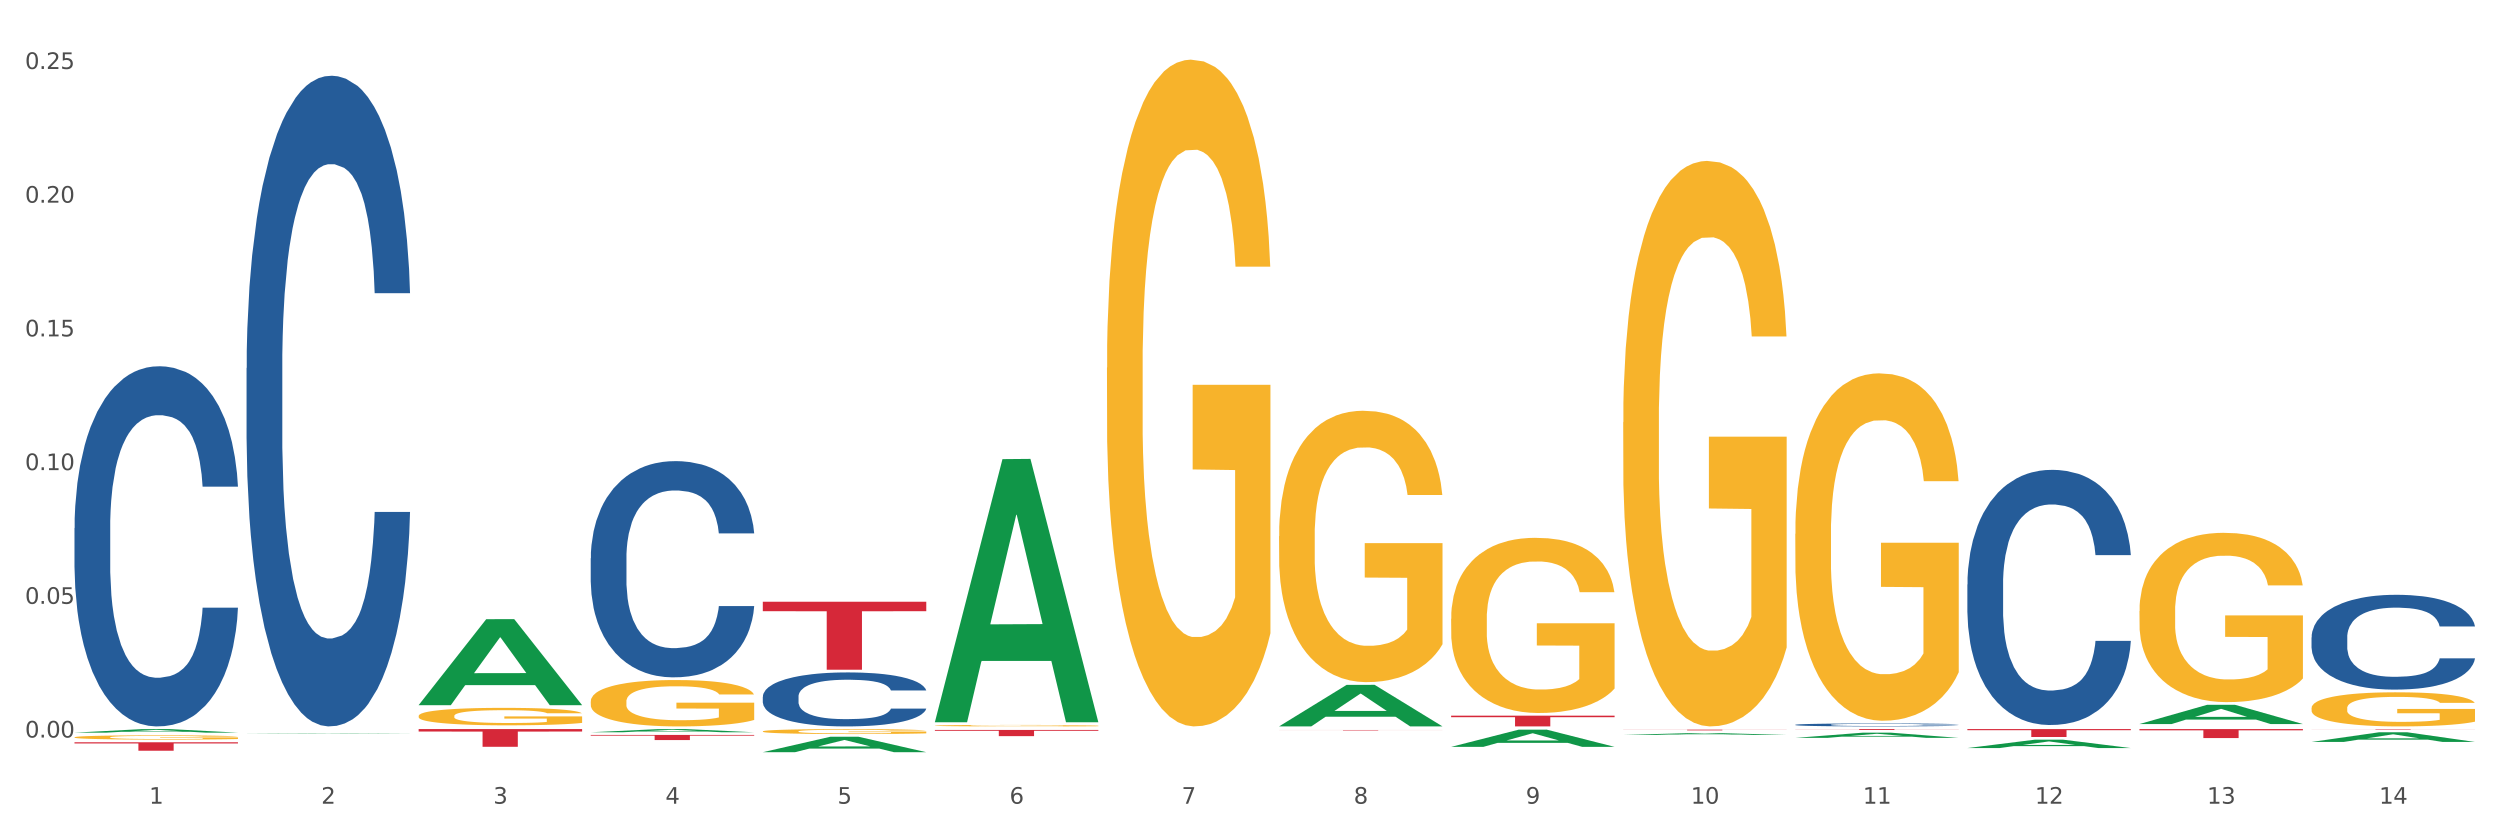 <?xml version="1.0" encoding="utf-8" standalone="no"?>
<!DOCTYPE svg PUBLIC "-//W3C//DTD SVG 1.1//EN"
  "http://www.w3.org/Graphics/SVG/1.1/DTD/svg11.dtd">
<svg xmlns:xlink="http://www.w3.org/1999/xlink" width="1080pt" height="360pt" viewBox="0 0 1080 360" xmlns="http://www.w3.org/2000/svg" version="1.1">
 <rect x="0" y="0" width="1080" height="360" fill="#333333" stroke="none"/>
 <defs>
  <style type="text/css">*{stroke-linejoin: round; stroke-linecap: butt}</style>
 </defs>
 <g id="figure_1">
  <g id="patch_1">
   <path d="M 0 360 
L 1080 360 
L 1080 0 
L 0 0 
z
" style="fill: #ffffff; stroke: #ffffff; stroke-linejoin: miter"/>
  </g>
  <g id="axes_1">
   <g id="matplotlib.axis_1">
    <g id="xtick_1">
     <g id="text_1">
      <!-- 1 -->
      <g style="fill: #4d4d4d" transform="translate(64.432 347.204) scale(0.096 -0.096)">
       <defs>
        <path id="DejaVuSans-31" d="M 794 531 
L 1825 531 
L 1825 4091 
L 703 3866 
L 703 4441 
L 1819 4666 
L 2450 4666 
L 2450 531 
L 3481 531 
L 3481 0 
L 794 0 
L 794 531 
z
" transform="scale(0.016)"/>
       </defs>
       <use xlink:href="#DejaVuSans-31"/>
      </g>
     </g>
    </g>
    <g id="xtick_2">
     <g id="text_2">
      <!-- 2 -->
      <g style="fill: #4d4d4d" transform="translate(138.771 347.204) scale(0.096 -0.096)">
       <defs>
        <path id="DejaVuSans-32" d="M 1228 531 
L 3431 531 
L 3431 0 
L 469 0 
L 469 531 
Q 828 903 1448 1529 
Q 2069 2156 2228 2338 
Q 2531 2678 2651 2914 
Q 2772 3150 2772 3378 
Q 2772 3750 2511 3984 
Q 2250 4219 1831 4219 
Q 1534 4219 1204 4116 
Q 875 4013 500 3803 
L 500 4441 
Q 881 4594 1212 4672 
Q 1544 4750 1819 4750 
Q 2544 4750 2975 4387 
Q 3406 4025 3406 3419 
Q 3406 3131 3298 2873 
Q 3191 2616 2906 2266 
Q 2828 2175 2409 1742 
Q 1991 1309 1228 531 
z
" transform="scale(0.016)"/>
       </defs>
       <use xlink:href="#DejaVuSans-32"/>
      </g>
     </g>
    </g>
    <g id="xtick_3">
     <g id="text_3">
      <!-- 3 -->
      <g style="fill: #4d4d4d" transform="translate(213.109 347.204) scale(0.096 -0.096)">
       <defs>
        <path id="DejaVuSans-33" d="M 2597 2516 
Q 3050 2419 3304 2112 
Q 3559 1806 3559 1356 
Q 3559 666 3084 287 
Q 2609 -91 1734 -91 
Q 1441 -91 1130 -33 
Q 819 25 488 141 
L 488 750 
Q 750 597 1062 519 
Q 1375 441 1716 441 
Q 2309 441 2620 675 
Q 2931 909 2931 1356 
Q 2931 1769 2642 2001 
Q 2353 2234 1838 2234 
L 1294 2234 
L 1294 2753 
L 1863 2753 
Q 2328 2753 2575 2939 
Q 2822 3125 2822 3475 
Q 2822 3834 2567 4026 
Q 2313 4219 1838 4219 
Q 1578 4219 1281 4162 
Q 984 4106 628 3988 
L 628 4550 
Q 988 4650 1302 4700 
Q 1616 4750 1894 4750 
Q 2613 4750 3031 4423 
Q 3450 4097 3450 3541 
Q 3450 3153 3228 2886 
Q 3006 2619 2597 2516 
z
" transform="scale(0.016)"/>
       </defs>
       <use xlink:href="#DejaVuSans-33"/>
      </g>
     </g>
    </g>
    <g id="xtick_4">
     <g id="text_4">
      <!-- 4 -->
      <g style="fill: #4d4d4d" transform="translate(287.448 347.204) scale(0.096 -0.096)">
       <defs>
        <path id="DejaVuSans-34" d="M 2419 4116 
L 825 1625 
L 2419 1625 
L 2419 4116 
z
M 2253 4666 
L 3047 4666 
L 3047 1625 
L 3713 1625 
L 3713 1100 
L 3047 1100 
L 3047 0 
L 2419 0 
L 2419 1100 
L 313 1100 
L 313 1709 
L 2253 4666 
z
" transform="scale(0.016)"/>
       </defs>
       <use xlink:href="#DejaVuSans-34"/>
      </g>
     </g>
    </g>
    <g id="xtick_5">
     <g id="text_5">
      <!-- 5 -->
      <g style="fill: #4d4d4d" transform="translate(361.787 347.204) scale(0.096 -0.096)">
       <defs>
        <path id="DejaVuSans-35" d="M 691 4666 
L 3169 4666 
L 3169 4134 
L 1269 4134 
L 1269 2991 
Q 1406 3038 1543 3061 
Q 1681 3084 1819 3084 
Q 2600 3084 3056 2656 
Q 3513 2228 3513 1497 
Q 3513 744 3044 326 
Q 2575 -91 1722 -91 
Q 1428 -91 1123 -41 
Q 819 9 494 109 
L 494 744 
Q 775 591 1075 516 
Q 1375 441 1709 441 
Q 2250 441 2565 725 
Q 2881 1009 2881 1497 
Q 2881 1984 2565 2268 
Q 2250 2553 1709 2553 
Q 1456 2553 1204 2497 
Q 953 2441 691 2322 
L 691 4666 
z
" transform="scale(0.016)"/>
       </defs>
       <use xlink:href="#DejaVuSans-35"/>
      </g>
     </g>
    </g>
    <g id="xtick_6">
     <g id="text_6">
      <!-- 6 -->
      <g style="fill: #4d4d4d" transform="translate(436.125 347.204) scale(0.096 -0.096)">
       <defs>
        <path id="DejaVuSans-36" d="M 2113 2584 
Q 1688 2584 1439 2293 
Q 1191 2003 1191 1497 
Q 1191 994 1439 701 
Q 1688 409 2113 409 
Q 2538 409 2786 701 
Q 3034 994 3034 1497 
Q 3034 2003 2786 2293 
Q 2538 2584 2113 2584 
z
M 3366 4563 
L 3366 3988 
Q 3128 4100 2886 4159 
Q 2644 4219 2406 4219 
Q 1781 4219 1451 3797 
Q 1122 3375 1075 2522 
Q 1259 2794 1537 2939 
Q 1816 3084 2150 3084 
Q 2853 3084 3261 2657 
Q 3669 2231 3669 1497 
Q 3669 778 3244 343 
Q 2819 -91 2113 -91 
Q 1303 -91 875 529 
Q 447 1150 447 2328 
Q 447 3434 972 4092 
Q 1497 4750 2381 4750 
Q 2619 4750 2861 4703 
Q 3103 4656 3366 4563 
z
" transform="scale(0.016)"/>
       </defs>
       <use xlink:href="#DejaVuSans-36"/>
      </g>
     </g>
    </g>
    <g id="xtick_7">
     <g id="text_7">
      <!-- 7 -->
      <g style="fill: #4d4d4d" transform="translate(510.464 347.204) scale(0.096 -0.096)">
       <defs>
        <path id="DejaVuSans-37" d="M 525 4666 
L 3525 4666 
L 3525 4397 
L 1831 0 
L 1172 0 
L 2766 4134 
L 525 4134 
L 525 4666 
z
" transform="scale(0.016)"/>
       </defs>
       <use xlink:href="#DejaVuSans-37"/>
      </g>
     </g>
    </g>
    <g id="xtick_8">
     <g id="text_8">
      <!-- 8 -->
      <g style="fill: #4d4d4d" transform="translate(584.803 347.204) scale(0.096 -0.096)">
       <defs>
        <path id="DejaVuSans-38" d="M 2034 2216 
Q 1584 2216 1326 1975 
Q 1069 1734 1069 1313 
Q 1069 891 1326 650 
Q 1584 409 2034 409 
Q 2484 409 2743 651 
Q 3003 894 3003 1313 
Q 3003 1734 2745 1975 
Q 2488 2216 2034 2216 
z
M 1403 2484 
Q 997 2584 770 2862 
Q 544 3141 544 3541 
Q 544 4100 942 4425 
Q 1341 4750 2034 4750 
Q 2731 4750 3128 4425 
Q 3525 4100 3525 3541 
Q 3525 3141 3298 2862 
Q 3072 2584 2669 2484 
Q 3125 2378 3379 2068 
Q 3634 1759 3634 1313 
Q 3634 634 3220 271 
Q 2806 -91 2034 -91 
Q 1263 -91 848 271 
Q 434 634 434 1313 
Q 434 1759 690 2068 
Q 947 2378 1403 2484 
z
M 1172 3481 
Q 1172 3119 1398 2916 
Q 1625 2713 2034 2713 
Q 2441 2713 2670 2916 
Q 2900 3119 2900 3481 
Q 2900 3844 2670 4047 
Q 2441 4250 2034 4250 
Q 1625 4250 1398 4047 
Q 1172 3844 1172 3481 
z
" transform="scale(0.016)"/>
       </defs>
       <use xlink:href="#DejaVuSans-38"/>
      </g>
     </g>
    </g>
    <g id="xtick_9">
     <g id="text_9">
      <!-- 9 -->
      <g style="fill: #4d4d4d" transform="translate(659.142 347.204) scale(0.096 -0.096)">
       <defs>
        <path id="DejaVuSans-39" d="M 703 97 
L 703 672 
Q 941 559 1184 500 
Q 1428 441 1663 441 
Q 2288 441 2617 861 
Q 2947 1281 2994 2138 
Q 2813 1869 2534 1725 
Q 2256 1581 1919 1581 
Q 1219 1581 811 2004 
Q 403 2428 403 3163 
Q 403 3881 828 4315 
Q 1253 4750 1959 4750 
Q 2769 4750 3195 4129 
Q 3622 3509 3622 2328 
Q 3622 1225 3098 567 
Q 2575 -91 1691 -91 
Q 1453 -91 1209 -44 
Q 966 3 703 97 
z
M 1959 2075 
Q 2384 2075 2632 2365 
Q 2881 2656 2881 3163 
Q 2881 3666 2632 3958 
Q 2384 4250 1959 4250 
Q 1534 4250 1286 3958 
Q 1038 3666 1038 3163 
Q 1038 2656 1286 2365 
Q 1534 2075 1959 2075 
z
" transform="scale(0.016)"/>
       </defs>
       <use xlink:href="#DejaVuSans-39"/>
      </g>
     </g>
    </g>
    <g id="xtick_10">
     <g id="text_10">
      <!-- 10 -->
      <g style="fill: #4d4d4d" transform="translate(730.426 347.204) scale(0.096 -0.096)">
       <defs>
        <path id="DejaVuSans-30" d="M 2034 4250 
Q 1547 4250 1301 3770 
Q 1056 3291 1056 2328 
Q 1056 1369 1301 889 
Q 1547 409 2034 409 
Q 2525 409 2770 889 
Q 3016 1369 3016 2328 
Q 3016 3291 2770 3770 
Q 2525 4250 2034 4250 
z
M 2034 4750 
Q 2819 4750 3233 4129 
Q 3647 3509 3647 2328 
Q 3647 1150 3233 529 
Q 2819 -91 2034 -91 
Q 1250 -91 836 529 
Q 422 1150 422 2328 
Q 422 3509 836 4129 
Q 1250 4750 2034 4750 
z
" transform="scale(0.016)"/>
       </defs>
       <use xlink:href="#DejaVuSans-31"/>
       <use xlink:href="#DejaVuSans-30" transform="translate(63.623 0)"/>
      </g>
     </g>
    </g>
    <g id="xtick_11">
     <g id="text_11">
      <!-- 11 -->
      <g style="fill: #4d4d4d" transform="translate(804.765 347.204) scale(0.096 -0.096)">
       <use xlink:href="#DejaVuSans-31"/>
       <use xlink:href="#DejaVuSans-31" transform="translate(63.623 0)"/>
      </g>
     </g>
    </g>
    <g id="xtick_12">
     <g id="text_12">
      <!-- 12 -->
      <g style="fill: #4d4d4d" transform="translate(879.104 347.204) scale(0.096 -0.096)">
       <use xlink:href="#DejaVuSans-31"/>
       <use xlink:href="#DejaVuSans-32" transform="translate(63.623 0)"/>
      </g>
     </g>
    </g>
    <g id="xtick_13">
     <g id="text_13">
      <!-- 13 -->
      <g style="fill: #4d4d4d" transform="translate(953.442 347.204) scale(0.096 -0.096)">
       <use xlink:href="#DejaVuSans-31"/>
       <use xlink:href="#DejaVuSans-33" transform="translate(63.623 0)"/>
      </g>
     </g>
    </g>
    <g id="xtick_14">
     <g id="text_14">
      <!-- 14 -->
      <g style="fill: #4d4d4d" transform="translate(1027.781 347.204) scale(0.096 -0.096)">
       <use xlink:href="#DejaVuSans-31"/>
       <use xlink:href="#DejaVuSans-34" transform="translate(63.623 0)"/>
      </g>
     </g>
    </g>
    <g id="xtick_15"/>
    <g id="xtick_16"/>
    <g id="xtick_17"/>
    <g id="xtick_18"/>
    <g id="xtick_19"/>
    <g id="xtick_20"/>
    <g id="xtick_21"/>
    <g id="xtick_22"/>
    <g id="xtick_23"/>
    <g id="xtick_24"/>
    <g id="xtick_25"/>
    <g id="xtick_26"/>
    <g id="xtick_27"/>
   </g>
   <g id="matplotlib.axis_2">
    <g id="ytick_1">
     <g id="text_15">
      <!-- 0.00 -->
      <g style="fill: #4d4d4d" transform="translate(10.8 318.618) scale(0.096 -0.096)">
       <defs>
        <path id="DejaVuSans-2e" d="M 684 794 
L 1344 794 
L 1344 0 
L 684 0 
L 684 794 
z
" transform="scale(0.016)"/>
       </defs>
       <use xlink:href="#DejaVuSans-30"/>
       <use xlink:href="#DejaVuSans-2e" transform="translate(63.623 0)"/>
       <use xlink:href="#DejaVuSans-30" transform="translate(95.41 0)"/>
       <use xlink:href="#DejaVuSans-30" transform="translate(159.033 0)"/>
      </g>
     </g>
    </g>
    <g id="ytick_2">
     <g id="text_16">
      <!-- 0.05 -->
      <g style="fill: #4d4d4d" transform="translate(10.8 260.854) scale(0.096 -0.096)">
       <use xlink:href="#DejaVuSans-30"/>
       <use xlink:href="#DejaVuSans-2e" transform="translate(63.623 0)"/>
       <use xlink:href="#DejaVuSans-30" transform="translate(95.41 0)"/>
       <use xlink:href="#DejaVuSans-35" transform="translate(159.033 0)"/>
      </g>
     </g>
    </g>
    <g id="ytick_3">
     <g id="text_17">
      <!-- 0.10 -->
      <g style="fill: #4d4d4d" transform="translate(10.8 203.09) scale(0.096 -0.096)">
       <use xlink:href="#DejaVuSans-30"/>
       <use xlink:href="#DejaVuSans-2e" transform="translate(63.623 0)"/>
       <use xlink:href="#DejaVuSans-31" transform="translate(95.41 0)"/>
       <use xlink:href="#DejaVuSans-30" transform="translate(159.033 0)"/>
      </g>
     </g>
    </g>
    <g id="ytick_4">
     <g id="text_18">
      <!-- 0.15 -->
      <g style="fill: #4d4d4d" transform="translate(10.8 145.326) scale(0.096 -0.096)">
       <use xlink:href="#DejaVuSans-30"/>
       <use xlink:href="#DejaVuSans-2e" transform="translate(63.623 0)"/>
       <use xlink:href="#DejaVuSans-31" transform="translate(95.41 0)"/>
       <use xlink:href="#DejaVuSans-35" transform="translate(159.033 0)"/>
      </g>
     </g>
    </g>
    <g id="ytick_5">
     <g id="text_19">
      <!-- 0.20 -->
      <g style="fill: #4d4d4d" transform="translate(10.8 87.562) scale(0.096 -0.096)">
       <use xlink:href="#DejaVuSans-30"/>
       <use xlink:href="#DejaVuSans-2e" transform="translate(63.623 0)"/>
       <use xlink:href="#DejaVuSans-32" transform="translate(95.41 0)"/>
       <use xlink:href="#DejaVuSans-30" transform="translate(159.033 0)"/>
      </g>
     </g>
    </g>
    <g id="ytick_6">
     <g id="text_20">
      <!-- 0.25 -->
      <g style="fill: #4d4d4d" transform="translate(10.8 29.798) scale(0.096 -0.096)">
       <use xlink:href="#DejaVuSans-30"/>
       <use xlink:href="#DejaVuSans-2e" transform="translate(63.623 0)"/>
       <use xlink:href="#DejaVuSans-32" transform="translate(95.41 0)"/>
       <use xlink:href="#DejaVuSans-35" transform="translate(159.033 0)"/>
      </g>
     </g>
    </g>
    <g id="ytick_7"/>
    <g id="ytick_8"/>
    <g id="ytick_9"/>
    <g id="ytick_10"/>
    <g id="ytick_11"/>
   </g>
   <g id="PolyCollection_1">
    <path d="M 32.175 316.5 
L 32.248 316.498 
L 61.37 314.972 
L 73.456 314.97 
L 102.797 316.503 
L 88.818 316.503 
L 82.484 316.146 
L 52.415 316.146 
L 52.197 316.152 
L 46.081 316.503 
L 32.175 316.503 
L 32.175 316.5 
L 56.201 315.933 
L 78.698 315.931 
L 67.559 315.297 
L 67.413 315.294 
L 67.267 315.298 
L 56.128 315.931 
L 56.201 315.933 
L 32.175 316.5 
z
" clip-path="url(#pb1354d6f61)" style="fill: #109648"/>
    <path d="M 924.24 314.97 
L 994.861 314.97 
L 994.861 315.508 
L 967.081 315.512 
L 967.081 318.839 
L 951.852 318.839 
L 951.852 315.512 
L 924.24 315.508 
L 924.24 314.974 
L 924.24 314.97 
z
" clip-path="url(#pb1354d6f61)" style="fill: #d62839"/>
    <path d="M 849.901 314.97 
L 920.523 314.97 
L 920.523 315.443 
L 892.742 315.447 
L 892.742 318.375 
L 877.514 318.375 
L 877.514 315.447 
L 849.901 315.443 
L 849.901 314.974 
L 849.901 314.97 
z
" clip-path="url(#pb1354d6f61)" style="fill: #d62839"/>
    <path d="M 775.562 314.97 
L 846.184 314.97 
L 846.184 315.024 
L 818.404 315.024 
L 818.404 315.355 
L 803.175 315.355 
L 803.175 315.024 
L 775.562 315.024 
L 775.562 314.971 
L 775.562 314.97 
z
" clip-path="url(#pb1354d6f61)" style="fill: #d62839"/>
    <path d="M 701.223 315.204 
L 771.845 315.204 
L 771.845 315.249 
L 744.065 315.249 
L 744.065 315.527 
L 728.836 315.527 
L 728.836 315.249 
L 701.223 315.249 
L 701.223 315.204 
L 701.223 315.204 
z
" clip-path="url(#pb1354d6f61)" style="fill: #d62839"/>
    <path d="M 626.885 309.178 
L 697.506 309.178 
L 697.506 309.822 
L 669.726 309.826 
L 669.726 313.814 
L 654.497 313.814 
L 654.497 309.826 
L 626.885 309.822 
L 626.885 309.182 
L 626.885 309.178 
z
" clip-path="url(#pb1354d6f61)" style="fill: #d62839"/>
    <path d="M 552.546 315.351 
L 623.168 315.351 
L 623.168 315.378 
L 595.388 315.379 
L 595.388 315.547 
L 580.159 315.547 
L 580.159 315.379 
L 552.546 315.378 
L 552.546 315.351 
L 552.546 315.351 
z
" clip-path="url(#pb1354d6f61)" style="fill: #d62839"/>
    <path d="M 403.869 315.329 
L 474.49 315.329 
L 474.49 315.7 
L 446.71 315.702 
L 446.71 318 
L 431.481 318 
L 431.481 315.702 
L 403.869 315.7 
L 403.869 315.331 
L 403.869 315.329 
z
" clip-path="url(#pb1354d6f61)" style="fill: #d62839"/>
    <path d="M 329.53 259.956 
L 400.152 259.956 
L 400.152 264.038 
L 372.371 264.066 
L 372.371 289.328 
L 357.143 289.328 
L 357.143 264.066 
L 329.53 264.038 
L 329.53 259.984 
L 329.53 259.956 
z
" clip-path="url(#pb1354d6f61)" style="fill: #d62839"/>
    <path d="M 255.191 317.496 
L 325.813 317.496 
L 325.813 317.805 
L 298.033 317.807 
L 298.033 319.72 
L 282.804 319.72 
L 282.804 317.807 
L 255.191 317.805 
L 255.191 317.498 
L 255.191 317.496 
z
" clip-path="url(#pb1354d6f61)" style="fill: #d62839"/>
    <path d="M 180.852 314.97 
L 251.474 314.97 
L 251.474 316.033 
L 223.694 316.04 
L 223.694 322.614 
L 208.465 322.614 
L 208.465 316.04 
L 180.852 316.033 
L 180.852 314.978 
L 180.852 314.97 
z
" clip-path="url(#pb1354d6f61)" style="fill: #d62839"/>
    <path d="M 32.175 320.666 
L 102.797 320.666 
L 102.797 321.175 
L 75.017 321.178 
L 75.017 324.328 
L 59.788 324.328 
L 59.788 321.178 
L 32.175 321.175 
L 32.175 320.67 
L 32.175 320.666 
z
" clip-path="url(#pb1354d6f61)" style="fill: #d62839"/>
    <path d="M 32.175 228.131 
L 32.258 227.989 
L 32.258 224.01 
L 32.509 218.61 
L 33.427 208.664 
L 34.596 201.133 
L 36.599 192.323 
L 37.684 188.628 
L 39.104 184.508 
L 42.025 177.829 
L 45.364 172.145 
L 47.702 169.019 
L 49.455 167.03 
L 53.378 163.478 
L 55.632 161.915 
L 57.969 160.636 
L 59.973 159.783 
L 63.312 158.789 
L 65.983 158.362 
L 69.072 158.22 
L 71.66 158.362 
L 75.082 158.931 
L 80.091 160.636 
L 82.011 161.63 
L 84.599 163.336 
L 87.27 165.609 
L 89.44 167.883 
L 91.945 171.151 
L 94.533 175.414 
L 97.037 180.813 
L 98.79 185.786 
L 100.209 191.044 
L 101.461 197.438 
L 102.379 204.401 
L 102.797 210.227 
L 87.52 210.227 
L 87.103 204.969 
L 86.268 199.285 
L 85.434 195.449 
L 84.515 192.323 
L 83.096 188.77 
L 81.844 186.497 
L 79.757 183.797 
L 77.837 182.092 
L 76.251 181.097 
L 74.331 180.245 
L 70.241 179.392 
L 67.319 179.392 
L 65.482 179.676 
L 63.229 180.387 
L 61.309 181.382 
L 59.055 183.087 
L 57.302 184.934 
L 55.549 187.35 
L 54.547 189.055 
L 53.044 192.181 
L 52.043 194.738 
L 50.707 199.143 
L 49.956 202.269 
L 48.62 210.369 
L 48.036 216.337 
L 47.785 220.458 
L 47.618 225.005 
L 47.618 247.171 
L 48.119 257.118 
L 48.537 261.381 
L 49.204 266.212 
L 50.457 272.464 
L 52.293 278.574 
L 54.213 282.979 
L 55.799 285.679 
L 57.302 287.668 
L 58.804 289.231 
L 60.641 290.652 
L 62.143 291.505 
L 64.397 292.357 
L 67.069 292.784 
L 69.155 292.784 
L 73.413 292.073 
L 75.333 291.363 
L 77.169 290.368 
L 79.173 288.805 
L 80.759 287.1 
L 81.677 285.821 
L 83.18 283.121 
L 84.348 280.279 
L 85.35 277.011 
L 86.018 274.169 
L 86.769 269.906 
L 87.353 265.075 
L 87.52 262.517 
L 102.797 262.517 
L 102.463 267.633 
L 101.879 272.606 
L 100.71 279.285 
L 99.792 283.121 
L 98.372 287.81 
L 96.87 291.789 
L 94.783 296.194 
L 92.863 299.462 
L 90.86 302.304 
L 88.689 304.862 
L 84.766 308.414 
L 83.347 309.409 
L 80.341 311.114 
L 78.004 312.108 
L 74.581 313.103 
L 71.075 313.671 
L 67.402 313.814 
L 64.147 313.529 
L 60.557 312.677 
L 58.303 311.824 
L 55.799 310.545 
L 52.877 308.556 
L 50.123 306.14 
L 47.535 303.299 
L 45.114 300.03 
L 42.86 296.336 
L 39.938 290.226 
L 37.768 284.258 
L 36.182 278.716 
L 35.097 274.027 
L 34.011 268.059 
L 33.427 263.938 
L 32.509 253.992 
L 32.175 244.756 
L 32.175 228.131 
z
" clip-path="url(#pb1354d6f61)" style="fill: #255c99"/>
    <path d="M 106.514 159.018 
L 106.597 158.761 
L 106.597 151.573 
L 106.848 141.818 
L 107.766 123.849 
L 108.935 110.243 
L 110.938 94.327 
L 112.023 87.653 
L 113.442 80.208 
L 116.364 68.143 
L 119.703 57.874 
L 122.04 52.227 
L 123.794 48.633 
L 127.717 42.215 
L 129.971 39.391 
L 132.308 37.081 
L 134.312 35.541 
L 137.651 33.744 
L 140.322 32.974 
L 143.411 32.717 
L 145.998 32.974 
L 149.421 34 
L 154.43 37.081 
L 156.35 38.878 
L 158.937 41.958 
L 161.609 46.066 
L 163.779 50.173 
L 166.283 56.077 
L 168.871 63.779 
L 171.376 73.534 
L 173.129 82.519 
L 174.548 92.017 
L 175.8 103.569 
L 176.718 116.147 
L 177.135 126.673 
L 161.859 126.673 
L 161.442 117.174 
L 160.607 106.906 
L 159.772 99.975 
L 158.854 94.327 
L 157.435 87.909 
L 156.183 83.802 
L 154.096 78.925 
L 152.176 75.844 
L 150.59 74.047 
L 148.67 72.507 
L 144.579 70.967 
L 141.658 70.967 
L 139.821 71.48 
L 137.567 72.764 
L 135.647 74.561 
L 133.393 77.641 
L 131.64 80.978 
L 129.887 85.342 
L 128.886 88.423 
L 127.383 94.07 
L 126.381 98.691 
L 125.046 106.649 
L 124.294 112.297 
L 122.959 126.929 
L 122.374 137.711 
L 122.124 145.156 
L 121.957 153.37 
L 121.957 193.417 
L 122.458 211.387 
L 122.875 219.088 
L 123.543 227.816 
L 124.795 239.111 
L 126.632 250.15 
L 128.552 258.108 
L 130.138 262.985 
L 131.64 266.579 
L 133.143 269.403 
L 134.979 271.97 
L 136.482 273.51 
L 138.736 275.05 
L 141.407 275.821 
L 143.494 275.821 
L 147.751 274.537 
L 149.671 273.253 
L 151.508 271.456 
L 153.511 268.633 
L 155.097 265.552 
L 156.016 263.242 
L 157.518 258.364 
L 158.687 253.23 
L 159.689 247.326 
L 160.357 242.192 
L 161.108 234.49 
L 161.692 225.762 
L 161.859 221.141 
L 177.135 221.141 
L 176.802 230.383 
L 176.217 239.368 
L 175.049 251.433 
L 174.13 258.364 
L 172.711 266.836 
L 171.209 274.024 
L 169.122 281.982 
L 167.202 287.886 
L 165.198 293.02 
L 163.028 297.641 
L 159.104 304.059 
L 157.685 305.856 
L 154.68 308.936 
L 152.343 310.733 
L 148.92 312.53 
L 145.414 313.557 
L 141.741 313.814 
L 138.486 313.3 
L 134.896 311.76 
L 132.642 310.22 
L 130.138 307.909 
L 127.216 304.315 
L 124.461 299.951 
L 121.874 294.817 
L 119.453 288.913 
L 117.199 282.238 
L 114.277 271.2 
L 112.107 260.418 
L 110.521 250.406 
L 109.435 241.935 
L 108.35 231.153 
L 107.766 223.709 
L 106.848 205.739 
L 106.514 189.053 
L 106.514 159.018 
z
" clip-path="url(#pb1354d6f61)" style="fill: #255c99"/>
    <path d="M 998.578 314.97 
L 1069.2 314.97 
L 1069.2 314.999 
L 1041.42 314.999 
L 1041.42 315.176 
L 1026.191 315.176 
L 1026.191 314.999 
L 998.578 314.999 
L 998.578 314.971 
L 998.578 314.97 
z
" clip-path="url(#pb1354d6f61)" style="fill: #d62839"/>
    <path d="M 255.191 241.176 
L 255.275 241.09 
L 255.275 238.702 
L 255.525 235.46 
L 256.443 229.488 
L 257.612 224.966 
L 259.615 219.677 
L 260.701 217.458 
L 262.12 214.984 
L 265.041 210.975 
L 268.381 207.562 
L 270.718 205.685 
L 272.471 204.491 
L 276.394 202.358 
L 278.648 201.419 
L 280.986 200.652 
L 282.989 200.14 
L 286.328 199.543 
L 288.999 199.287 
L 292.088 199.201 
L 294.676 199.287 
L 298.098 199.628 
L 303.107 200.652 
L 305.027 201.249 
L 307.615 202.273 
L 310.286 203.638 
L 312.457 205.003 
L 314.961 206.965 
L 317.549 209.524 
L 320.053 212.766 
L 321.806 215.752 
L 323.225 218.909 
L 324.477 222.748 
L 325.396 226.928 
L 325.813 230.426 
L 310.537 230.426 
L 310.119 227.27 
L 309.284 223.857 
L 308.45 221.553 
L 307.531 219.677 
L 306.112 217.544 
L 304.86 216.179 
L 302.773 214.558 
L 300.853 213.534 
L 299.267 212.937 
L 297.347 212.425 
L 293.257 211.913 
L 290.335 211.913 
L 288.499 212.084 
L 286.245 212.51 
L 284.325 213.107 
L 282.071 214.131 
L 280.318 215.24 
L 278.565 216.691 
L 277.563 217.714 
L 276.06 219.591 
L 275.059 221.127 
L 273.723 223.772 
L 272.972 225.649 
L 271.636 230.511 
L 271.052 234.095 
L 270.801 236.569 
L 270.634 239.299 
L 270.634 252.608 
L 271.135 258.58 
L 271.553 261.139 
L 272.22 264.04 
L 273.473 267.793 
L 275.309 271.462 
L 277.229 274.107 
L 278.815 275.728 
L 280.318 276.922 
L 281.82 277.861 
L 283.657 278.714 
L 285.159 279.226 
L 287.413 279.737 
L 290.085 279.993 
L 292.172 279.993 
L 296.429 279.567 
L 298.349 279.14 
L 300.185 278.543 
L 302.189 277.605 
L 303.775 276.581 
L 304.693 275.813 
L 306.196 274.192 
L 307.364 272.486 
L 308.366 270.524 
L 309.034 268.817 
L 309.785 266.258 
L 310.37 263.357 
L 310.537 261.822 
L 325.813 261.822 
L 325.479 264.893 
L 324.895 267.879 
L 323.726 271.889 
L 322.808 274.192 
L 321.389 277.007 
L 319.886 279.396 
L 317.799 282.041 
L 315.879 284.003 
L 313.876 285.709 
L 311.705 287.245 
L 307.782 289.378 
L 306.363 289.975 
L 303.358 290.999 
L 301.02 291.596 
L 297.598 292.193 
L 294.092 292.534 
L 290.419 292.62 
L 287.163 292.449 
L 283.573 291.937 
L 281.32 291.425 
L 278.815 290.658 
L 275.893 289.463 
L 273.139 288.013 
L 270.551 286.307 
L 268.13 284.344 
L 265.876 282.126 
L 262.955 278.458 
L 260.784 274.875 
L 259.198 271.547 
L 258.113 268.732 
L 257.028 265.149 
L 256.443 262.675 
L 255.525 256.703 
L 255.191 251.157 
L 255.191 241.176 
z
" clip-path="url(#pb1354d6f61)" style="fill: #255c99"/>
    <path d="M 775.562 313.104 
L 775.646 313.103 
L 775.646 313.07 
L 775.896 313.026 
L 776.814 312.943 
L 777.983 312.881 
L 779.986 312.808 
L 781.072 312.777 
L 782.491 312.743 
L 785.412 312.688 
L 788.752 312.641 
L 791.089 312.615 
L 792.842 312.599 
L 796.765 312.569 
L 799.019 312.556 
L 801.357 312.546 
L 803.36 312.539 
L 806.699 312.53 
L 809.37 312.527 
L 812.459 312.526 
L 815.047 312.527 
L 818.469 312.532 
L 823.478 312.546 
L 825.398 312.554 
L 827.986 312.568 
L 830.657 312.587 
L 832.828 312.606 
L 835.332 312.633 
L 837.92 312.668 
L 840.424 312.713 
L 842.177 312.754 
L 843.596 312.797 
L 844.848 312.85 
L 845.766 312.908 
L 846.184 312.956 
L 830.908 312.956 
L 830.49 312.913 
L 829.655 312.866 
L 828.821 312.834 
L 827.902 312.808 
L 826.483 312.779 
L 825.231 312.76 
L 823.144 312.737 
L 821.224 312.723 
L 819.638 312.715 
L 817.718 312.708 
L 813.628 312.701 
L 810.706 312.701 
L 808.87 312.703 
L 806.616 312.709 
L 804.696 312.717 
L 802.442 312.732 
L 800.689 312.747 
L 798.936 312.767 
L 797.934 312.781 
L 796.431 312.807 
L 795.43 312.828 
L 794.094 312.864 
L 793.343 312.89 
L 792.007 312.957 
L 791.423 313.007 
L 791.172 313.041 
L 791.005 313.078 
L 791.005 313.262 
L 791.506 313.344 
L 791.924 313.38 
L 792.591 313.42 
L 793.844 313.471 
L 795.68 313.522 
L 797.6 313.558 
L 799.186 313.581 
L 800.689 313.597 
L 802.191 313.61 
L 804.028 313.622 
L 805.53 313.629 
L 807.784 313.636 
L 810.456 313.639 
L 812.543 313.639 
L 816.8 313.634 
L 818.72 313.628 
L 820.556 313.619 
L 822.56 313.607 
L 824.146 313.592 
L 825.064 313.582 
L 826.567 313.559 
L 827.735 313.536 
L 828.737 313.509 
L 829.405 313.485 
L 830.156 313.45 
L 830.741 313.41 
L 830.908 313.389 
L 846.184 313.389 
L 845.85 313.431 
L 845.266 313.472 
L 844.097 313.528 
L 843.179 313.559 
L 841.76 313.598 
L 840.257 313.631 
L 838.17 313.668 
L 836.25 313.695 
L 834.247 313.718 
L 832.076 313.739 
L 828.153 313.769 
L 826.734 313.777 
L 823.728 313.791 
L 821.391 313.799 
L 817.969 313.808 
L 814.463 313.812 
L 810.79 313.814 
L 807.534 313.811 
L 803.944 313.804 
L 801.69 313.797 
L 799.186 313.786 
L 796.264 313.77 
L 793.51 313.75 
L 790.922 313.726 
L 788.501 313.699 
L 786.247 313.669 
L 783.325 313.618 
L 781.155 313.569 
L 779.569 313.523 
L 778.484 313.484 
L 777.399 313.435 
L 776.814 313.401 
L 775.896 313.318 
L 775.562 313.242 
L 775.562 313.104 
z
" clip-path="url(#pb1354d6f61)" style="fill: #255c99"/>
    <path d="M 849.901 252.502 
L 849.984 252.401 
L 849.984 249.583 
L 850.235 245.757 
L 851.153 238.71 
L 852.322 233.374 
L 854.325 227.132 
L 855.41 224.514 
L 856.829 221.595 
L 859.751 216.863 
L 863.09 212.836 
L 865.428 210.621 
L 867.181 209.212 
L 871.104 206.695 
L 873.358 205.587 
L 875.695 204.681 
L 877.699 204.077 
L 881.038 203.372 
L 883.709 203.07 
L 886.798 202.97 
L 889.386 203.07 
L 892.808 203.473 
L 897.817 204.681 
L 899.737 205.386 
L 902.325 206.594 
L 904.996 208.205 
L 907.166 209.816 
L 909.671 212.131 
L 912.258 215.151 
L 914.763 218.977 
L 916.516 222.501 
L 917.935 226.226 
L 919.187 230.756 
L 920.105 235.689 
L 920.523 239.817 
L 905.246 239.817 
L 904.829 236.092 
L 903.994 232.065 
L 903.159 229.347 
L 902.241 227.132 
L 900.822 224.615 
L 899.57 223.004 
L 897.483 221.091 
L 895.563 219.883 
L 893.977 219.179 
L 892.057 218.574 
L 887.966 217.97 
L 885.045 217.97 
L 883.208 218.172 
L 880.954 218.675 
L 879.034 219.38 
L 876.78 220.588 
L 875.027 221.897 
L 873.274 223.608 
L 872.273 224.816 
L 870.77 227.031 
L 869.768 228.843 
L 868.433 231.964 
L 867.681 234.179 
L 866.346 239.918 
L 865.761 244.146 
L 865.511 247.066 
L 865.344 250.287 
L 865.344 265.993 
L 865.845 273.04 
L 866.262 276.06 
L 866.93 279.483 
L 868.182 283.913 
L 870.019 288.242 
L 871.939 291.363 
L 873.525 293.276 
L 875.027 294.685 
L 876.53 295.793 
L 878.367 296.799 
L 879.869 297.403 
L 882.123 298.008 
L 884.794 298.31 
L 886.881 298.31 
L 891.139 297.806 
L 893.059 297.303 
L 894.895 296.598 
L 896.899 295.491 
L 898.485 294.283 
L 899.403 293.376 
L 900.905 291.464 
L 902.074 289.45 
L 903.076 287.135 
L 903.744 285.121 
L 904.495 282.101 
L 905.079 278.678 
L 905.246 276.866 
L 920.523 276.866 
L 920.189 280.49 
L 919.604 284.014 
L 918.436 288.745 
L 917.517 291.464 
L 916.098 294.786 
L 914.596 297.605 
L 912.509 300.726 
L 910.589 303.041 
L 908.585 305.055 
L 906.415 306.867 
L 902.491 309.384 
L 901.072 310.089 
L 898.067 311.297 
L 895.73 312.001 
L 892.307 312.706 
L 888.801 313.109 
L 885.128 313.21 
L 881.873 313.008 
L 878.283 312.404 
L 876.029 311.8 
L 873.525 310.894 
L 870.603 309.485 
L 867.848 307.773 
L 865.261 305.76 
L 862.84 303.444 
L 860.586 300.826 
L 857.664 296.497 
L 855.494 292.269 
L 853.908 288.343 
L 852.823 285.02 
L 851.737 280.792 
L 851.153 277.872 
L 850.235 270.825 
L 849.901 264.281 
L 849.901 252.502 
z
" clip-path="url(#pb1354d6f61)" style="fill: #255c99"/>
    <path d="M 998.578 275.357 
L 998.662 275.319 
L 998.662 274.272 
L 998.912 272.85 
L 999.83 270.231 
L 1000.999 268.249 
L 1003.003 265.929 
L 1004.088 264.957 
L 1005.507 263.872 
L 1008.429 262.114 
L 1011.768 260.617 
L 1014.105 259.794 
L 1015.858 259.27 
L 1019.781 258.335 
L 1022.035 257.924 
L 1024.373 257.587 
L 1026.376 257.363 
L 1029.715 257.101 
L 1032.387 256.988 
L 1035.475 256.951 
L 1038.063 256.988 
L 1041.486 257.138 
L 1046.494 257.587 
L 1048.414 257.849 
L 1051.002 258.298 
L 1053.673 258.896 
L 1055.844 259.495 
L 1058.348 260.355 
L 1060.936 261.478 
L 1063.44 262.899 
L 1065.193 264.208 
L 1066.612 265.593 
L 1067.864 267.276 
L 1068.783 269.109 
L 1069.2 270.643 
L 1053.924 270.643 
L 1053.506 269.259 
L 1052.671 267.762 
L 1051.837 266.752 
L 1050.918 265.929 
L 1049.499 264.994 
L 1048.247 264.396 
L 1046.16 263.685 
L 1044.24 263.236 
L 1042.654 262.974 
L 1040.734 262.75 
L 1036.644 262.525 
L 1033.722 262.525 
L 1031.886 262.6 
L 1029.632 262.787 
L 1027.712 263.049 
L 1025.458 263.498 
L 1023.705 263.984 
L 1021.952 264.62 
L 1020.95 265.069 
L 1019.448 265.892 
L 1018.446 266.565 
L 1017.11 267.725 
L 1016.359 268.548 
L 1015.023 270.68 
L 1014.439 272.252 
L 1014.188 273.336 
L 1014.022 274.534 
L 1014.022 280.369 
L 1014.522 282.988 
L 1014.94 284.11 
L 1015.608 285.382 
L 1016.86 287.028 
L 1018.696 288.637 
L 1020.616 289.797 
L 1022.202 290.507 
L 1023.705 291.031 
L 1025.207 291.443 
L 1027.044 291.817 
L 1028.547 292.041 
L 1030.8 292.266 
L 1033.472 292.378 
L 1035.559 292.378 
L 1039.816 292.191 
L 1041.736 292.004 
L 1043.572 291.742 
L 1045.576 291.33 
L 1047.162 290.881 
L 1048.08 290.545 
L 1049.583 289.834 
L 1050.752 289.086 
L 1051.753 288.225 
L 1052.421 287.477 
L 1053.172 286.355 
L 1053.757 285.083 
L 1053.924 284.41 
L 1069.2 284.41 
L 1068.866 285.756 
L 1068.282 287.066 
L 1067.113 288.824 
L 1066.195 289.834 
L 1064.776 291.069 
L 1063.273 292.116 
L 1061.186 293.276 
L 1059.266 294.136 
L 1057.263 294.884 
L 1055.092 295.558 
L 1051.169 296.493 
L 1049.75 296.755 
L 1046.745 297.204 
L 1044.407 297.466 
L 1040.985 297.727 
L 1037.479 297.877 
L 1033.806 297.914 
L 1030.55 297.84 
L 1026.96 297.615 
L 1024.707 297.391 
L 1022.202 297.054 
L 1019.281 296.53 
L 1016.526 295.894 
L 1013.938 295.146 
L 1011.517 294.286 
L 1009.263 293.313 
L 1006.342 291.705 
L 1004.171 290.133 
L 1002.585 288.674 
L 1001.5 287.44 
L 1000.415 285.869 
L 999.83 284.784 
L 998.912 282.165 
L 998.578 279.733 
L 998.578 275.357 
z
" clip-path="url(#pb1354d6f61)" style="fill: #255c99"/>
    <path d="M 998.578 305.884 
L 998.662 305.87 
L 998.662 305.386 
L 998.828 304.968 
L 999.662 303.958 
L 1000.913 303.124 
L 1001.83 302.679 
L 1002.747 302.316 
L 1003.831 301.952 
L 1005.165 301.575 
L 1007.583 301.023 
L 1009.084 300.741 
L 1010.918 300.445 
L 1014.253 300.014 
L 1016.671 299.771 
L 1019.173 299.569 
L 1023.258 299.327 
L 1025.926 299.219 
L 1028.761 299.139 
L 1032.18 299.085 
L 1034.765 299.071 
L 1040.434 299.112 
L 1045.27 299.233 
L 1047.605 299.327 
L 1050.607 299.489 
L 1052.191 299.596 
L 1054.775 299.812 
L 1057.444 300.095 
L 1059.278 300.337 
L 1062.029 300.795 
L 1064.114 301.252 
L 1066.032 301.818 
L 1067.032 302.208 
L 1067.783 302.572 
L 1068.45 302.989 
L 1069.117 303.649 
L 1054.108 303.649 
L 1053.525 303.178 
L 1052.608 302.733 
L 1051.274 302.302 
L 1050.106 302.033 
L 1048.105 301.697 
L 1046.271 301.481 
L 1044.353 301.32 
L 1042.019 301.185 
L 1040.184 301.118 
L 1037.599 301.064 
L 1032.513 301.077 
L 1029.095 301.185 
L 1026.76 301.32 
L 1025.259 301.441 
L 1023.925 301.575 
L 1022.425 301.764 
L 1020.674 302.047 
L 1019.423 302.302 
L 1018.172 302.626 
L 1017.172 302.949 
L 1016.255 303.326 
L 1015.504 303.73 
L 1014.92 304.147 
L 1014.42 304.659 
L 1014.003 305.507 
L 1014.003 307.351 
L 1014.17 307.769 
L 1014.587 308.321 
L 1015.087 308.738 
L 1015.921 309.236 
L 1016.671 309.573 
L 1018.089 310.057 
L 1019.673 310.461 
L 1020.924 310.717 
L 1022.174 310.932 
L 1024.342 311.229 
L 1026.76 311.471 
L 1028.845 311.619 
L 1031.68 311.754 
L 1033.597 311.807 
L 1035.265 311.834 
L 1039.35 311.834 
L 1042.269 311.794 
L 1045.52 311.7 
L 1048.022 311.579 
L 1050.106 311.431 
L 1052.441 311.188 
L 1053.942 310.959 
L 1053.942 308.146 
L 1035.598 308.132 
L 1035.598 306.261 
L 1069.2 306.261 
L 1069.2 311.754 
L 1067.783 312.036 
L 1066.198 312.292 
L 1064.531 312.521 
L 1062.029 312.804 
L 1059.028 313.073 
L 1056.36 313.262 
L 1053.525 313.423 
L 1050.19 313.571 
L 1045.854 313.706 
L 1043.186 313.76 
L 1039.851 313.8 
L 1035.932 313.814 
L 1032.513 313.787 
L 1029.178 313.719 
L 1025.676 313.598 
L 1022.258 313.423 
L 1019.673 313.248 
L 1017.088 313.033 
L 1014.337 312.75 
L 1012.169 312.481 
L 1010.501 312.238 
L 1008.667 311.929 
L 1006.666 311.525 
L 1005.165 311.161 
L 1003.831 310.784 
L 1002.414 310.3 
L 1001.413 309.882 
L 1000.413 309.357 
L 999.829 308.967 
L 999.162 308.361 
L 998.662 307.513 
L 998.578 305.884 
z
" clip-path="url(#pb1354d6f61)" style="fill: #f7b32b"/>
    <path d="M 924.24 263.978 
L 924.323 263.911 
L 924.323 261.506 
L 924.49 259.435 
L 925.323 254.425 
L 926.574 250.284 
L 927.491 248.079 
L 928.408 246.276 
L 929.492 244.472 
L 930.826 242.602 
L 933.244 239.863 
L 934.745 238.46 
L 936.58 236.99 
L 939.915 234.853 
L 942.333 233.65 
L 944.834 232.648 
L 948.92 231.446 
L 951.588 230.912 
L 954.423 230.511 
L 957.841 230.244 
L 960.426 230.177 
L 966.096 230.377 
L 970.932 230.978 
L 973.266 231.446 
L 976.268 232.248 
L 977.852 232.782 
L 980.437 233.851 
L 983.105 235.254 
L 984.939 236.456 
L 987.691 238.727 
L 989.775 240.999 
L 991.693 243.804 
L 992.693 245.741 
L 993.444 247.545 
L 994.111 249.616 
L 994.778 252.889 
L 979.77 252.889 
L 979.186 250.551 
L 978.269 248.347 
L 976.935 246.209 
L 975.768 244.873 
L 973.766 243.203 
L 971.932 242.134 
L 970.014 241.333 
L 967.68 240.665 
L 965.845 240.331 
L 963.261 240.063 
L 958.175 240.13 
L 954.756 240.665 
L 952.422 241.333 
L 950.921 241.934 
L 949.587 242.602 
L 948.086 243.537 
L 946.335 244.94 
L 945.084 246.209 
L 943.834 247.812 
L 942.833 249.415 
L 941.916 251.286 
L 941.165 253.29 
L 940.582 255.361 
L 940.081 257.899 
L 939.665 262.108 
L 939.665 271.259 
L 939.831 273.33 
L 940.248 276.069 
L 940.749 278.14 
L 941.582 280.611 
L 942.333 282.281 
L 943.75 284.686 
L 945.334 286.69 
L 946.585 287.959 
L 947.836 289.028 
L 950.004 290.498 
L 952.422 291.7 
L 954.506 292.435 
L 957.341 293.103 
L 959.259 293.37 
L 960.926 293.504 
L 965.012 293.504 
L 967.93 293.303 
L 971.182 292.836 
L 973.683 292.235 
L 975.768 291.5 
L 978.102 290.297 
L 979.603 289.162 
L 979.603 275.2 
L 961.26 275.134 
L 961.26 265.848 
L 994.861 265.848 
L 994.861 293.103 
L 993.444 294.506 
L 991.86 295.775 
L 990.192 296.911 
L 987.691 298.313 
L 984.689 299.649 
L 982.021 300.585 
L 979.186 301.386 
L 975.851 302.121 
L 971.515 302.789 
L 968.847 303.056 
L 965.512 303.257 
L 961.593 303.323 
L 958.175 303.19 
L 954.84 302.856 
L 951.338 302.255 
L 947.919 301.386 
L 945.334 300.518 
L 942.75 299.449 
L 939.998 298.046 
L 937.83 296.71 
L 936.163 295.508 
L 934.328 293.971 
L 932.327 291.967 
L 930.826 290.164 
L 929.492 288.293 
L 928.075 285.889 
L 927.074 283.818 
L 926.074 281.212 
L 925.49 279.275 
L 924.823 276.269 
L 924.323 272.061 
L 924.24 263.978 
z
" clip-path="url(#pb1354d6f61)" style="fill: #f7b32b"/>
    <path d="M 775.562 230.637 
L 775.645 230.5 
L 775.645 225.566 
L 775.812 221.317 
L 776.646 211.037 
L 777.897 202.539 
L 778.814 198.016 
L 779.731 194.315 
L 780.815 190.614 
L 782.149 186.777 
L 784.567 181.157 
L 786.068 178.279 
L 787.902 175.263 
L 791.237 170.877 
L 793.655 168.41 
L 796.157 166.354 
L 800.242 163.887 
L 802.91 162.79 
L 805.745 161.968 
L 809.164 161.419 
L 811.748 161.282 
L 817.418 161.694 
L 822.254 162.927 
L 824.589 163.887 
L 827.59 165.531 
L 829.175 166.628 
L 831.759 168.821 
L 834.427 171.699 
L 836.262 174.167 
L 839.013 178.827 
L 841.098 183.487 
L 843.015 189.244 
L 844.016 193.219 
L 844.766 196.919 
L 845.433 201.168 
L 846.1 207.885 
L 831.092 207.885 
L 830.509 203.087 
L 829.592 198.564 
L 828.257 194.178 
L 827.09 191.437 
L 825.089 188.01 
L 823.255 185.817 
L 821.337 184.172 
L 819.002 182.802 
L 817.168 182.116 
L 814.583 181.568 
L 809.497 181.705 
L 806.079 182.802 
L 803.744 184.172 
L 802.243 185.406 
L 800.909 186.777 
L 799.408 188.695 
L 797.657 191.574 
L 796.407 194.178 
L 795.156 197.468 
L 794.156 200.757 
L 793.238 204.595 
L 792.488 208.707 
L 791.904 212.956 
L 791.404 218.165 
L 790.987 226.8 
L 790.987 245.578 
L 791.154 249.827 
L 791.571 255.446 
L 792.071 259.695 
L 792.905 264.767 
L 793.655 268.193 
L 795.073 273.128 
L 796.657 277.24 
L 797.908 279.844 
L 799.158 282.037 
L 801.326 285.052 
L 803.744 287.52 
L 805.829 289.027 
L 808.663 290.398 
L 810.581 290.946 
L 812.249 291.22 
L 816.334 291.22 
L 819.253 290.809 
L 822.504 289.85 
L 825.006 288.616 
L 827.09 287.108 
L 829.425 284.641 
L 830.926 282.311 
L 830.926 253.664 
L 812.582 253.527 
L 812.582 234.475 
L 846.184 234.475 
L 846.184 290.398 
L 844.766 293.276 
L 843.182 295.881 
L 841.515 298.211 
L 839.013 301.089 
L 836.012 303.83 
L 833.344 305.749 
L 830.509 307.394 
L 827.174 308.902 
L 822.838 310.272 
L 820.17 310.821 
L 816.835 311.232 
L 812.916 311.369 
L 809.497 311.095 
L 806.162 310.409 
L 802.66 309.176 
L 799.242 307.394 
L 796.657 305.612 
L 794.072 303.419 
L 791.321 300.541 
L 789.153 297.799 
L 787.485 295.332 
L 785.651 292.18 
L 783.65 288.068 
L 782.149 284.367 
L 780.815 280.529 
L 779.398 275.595 
L 778.397 271.346 
L 777.396 266 
L 776.813 262.025 
L 776.146 255.857 
L 775.645 247.222 
L 775.562 230.637 
z
" clip-path="url(#pb1354d6f61)" style="fill: #f7b32b"/>
    <path d="M 701.223 182.401 
L 701.307 182.178 
L 701.307 174.146 
L 701.474 167.229 
L 702.307 150.496 
L 703.558 136.663 
L 704.475 129.301 
L 705.392 123.277 
L 706.476 117.253 
L 707.81 111.005 
L 710.228 101.858 
L 711.729 97.173 
L 713.563 92.264 
L 716.899 85.125 
L 719.317 81.109 
L 721.818 77.762 
L 725.903 73.746 
L 728.572 71.961 
L 731.406 70.622 
L 734.825 69.73 
L 737.41 69.507 
L 743.08 70.176 
L 747.915 72.184 
L 750.25 73.746 
L 753.252 76.423 
L 754.836 78.208 
L 757.421 81.778 
L 760.089 86.463 
L 761.923 90.479 
L 764.675 98.065 
L 766.759 105.651 
L 768.677 115.021 
L 769.677 121.492 
L 770.428 127.516 
L 771.095 134.432 
L 771.762 145.365 
L 756.754 145.365 
L 756.17 137.556 
L 755.253 130.193 
L 753.919 123.053 
L 752.751 118.591 
L 750.75 113.013 
L 748.916 109.444 
L 746.998 106.766 
L 744.664 104.535 
L 742.829 103.42 
L 740.245 102.527 
L 735.159 102.75 
L 731.74 104.535 
L 729.405 106.766 
L 727.905 108.774 
L 726.571 111.005 
L 725.07 114.129 
L 723.319 118.814 
L 722.068 123.053 
L 720.817 128.408 
L 719.817 133.763 
L 718.9 140.01 
L 718.149 146.703 
L 717.566 153.62 
L 717.065 162.098 
L 716.648 176.154 
L 716.648 206.72 
L 716.815 213.637 
L 717.232 222.784 
L 717.732 229.701 
L 718.566 237.956 
L 719.317 243.533 
L 720.734 251.565 
L 722.318 258.259 
L 723.569 262.498 
L 724.82 266.068 
L 726.987 270.976 
L 729.405 274.992 
L 731.49 277.446 
L 734.325 279.677 
L 736.242 280.57 
L 737.91 281.016 
L 741.996 281.016 
L 744.914 280.347 
L 748.166 278.785 
L 750.667 276.777 
L 752.751 274.323 
L 755.086 270.307 
L 756.587 266.514 
L 756.587 219.884 
L 738.244 219.661 
L 738.244 188.648 
L 771.845 188.648 
L 771.845 279.677 
L 770.428 284.363 
L 768.844 288.602 
L 767.176 292.395 
L 764.675 297.08 
L 761.673 301.542 
L 759.005 304.666 
L 756.17 307.343 
L 752.835 309.798 
L 748.499 312.029 
L 745.831 312.921 
L 742.496 313.59 
L 738.577 313.814 
L 735.159 313.367 
L 731.823 312.252 
L 728.321 310.244 
L 724.903 307.343 
L 722.318 304.443 
L 719.733 300.873 
L 716.982 296.188 
L 714.814 291.725 
L 713.147 287.709 
L 711.312 282.578 
L 709.311 275.885 
L 707.81 269.861 
L 706.476 263.613 
L 705.059 255.581 
L 704.058 248.665 
L 703.058 239.964 
L 702.474 233.493 
L 701.807 223.453 
L 701.307 209.397 
L 701.223 182.401 
z
" clip-path="url(#pb1354d6f61)" style="fill: #f7b32b"/>
    <path d="M 626.885 267.312 
L 626.968 267.243 
L 626.968 264.755 
L 627.135 262.612 
L 627.969 257.429 
L 629.219 253.144 
L 630.136 250.863 
L 631.054 248.997 
L 632.138 247.131 
L 633.472 245.195 
L 635.89 242.362 
L 637.39 240.91 
L 639.225 239.39 
L 642.56 237.178 
L 644.978 235.934 
L 647.479 234.897 
L 651.565 233.653 
L 654.233 233.1 
L 657.068 232.685 
L 660.486 232.409 
L 663.071 232.34 
L 668.741 232.547 
L 673.577 233.169 
L 675.911 233.653 
L 678.913 234.482 
L 680.497 235.035 
L 683.082 236.141 
L 685.75 237.593 
L 687.584 238.837 
L 690.336 241.187 
L 692.42 243.537 
L 694.338 246.439 
L 695.339 248.444 
L 696.089 250.31 
L 696.756 252.452 
L 697.423 255.839 
L 682.415 255.839 
L 681.831 253.42 
L 680.914 251.139 
L 679.58 248.928 
L 678.413 247.545 
L 676.412 245.817 
L 674.577 244.712 
L 672.66 243.882 
L 670.325 243.191 
L 668.491 242.845 
L 665.906 242.569 
L 660.82 242.638 
L 657.401 243.191 
L 655.067 243.882 
L 653.566 244.504 
L 652.232 245.195 
L 650.731 246.163 
L 648.98 247.614 
L 647.729 248.928 
L 646.479 250.586 
L 645.478 252.245 
L 644.561 254.18 
L 643.811 256.254 
L 643.227 258.396 
L 642.727 261.023 
L 642.31 265.377 
L 642.31 274.846 
L 642.476 276.988 
L 642.893 279.822 
L 643.394 281.965 
L 644.227 284.522 
L 644.978 286.25 
L 646.395 288.738 
L 647.979 290.811 
L 649.23 292.125 
L 650.481 293.23 
L 652.649 294.751 
L 655.067 295.995 
L 657.151 296.755 
L 659.986 297.446 
L 661.904 297.723 
L 663.571 297.861 
L 667.657 297.861 
L 670.575 297.654 
L 673.827 297.17 
L 676.328 296.548 
L 678.413 295.788 
L 680.747 294.544 
L 682.248 293.369 
L 682.248 278.924 
L 663.905 278.854 
L 663.905 269.247 
L 697.506 269.247 
L 697.506 297.446 
L 696.089 298.898 
L 694.505 300.211 
L 692.837 301.386 
L 690.336 302.837 
L 687.334 304.22 
L 684.666 305.187 
L 681.831 306.017 
L 678.496 306.777 
L 674.16 307.468 
L 671.492 307.745 
L 668.157 307.952 
L 664.238 308.021 
L 660.82 307.883 
L 657.485 307.537 
L 653.983 306.915 
L 650.564 306.017 
L 647.979 305.118 
L 645.395 304.012 
L 642.643 302.561 
L 640.475 301.179 
L 638.808 299.935 
L 636.974 298.345 
L 634.972 296.271 
L 633.472 294.405 
L 632.138 292.47 
L 630.72 289.982 
L 629.72 287.839 
L 628.719 285.144 
L 628.135 283.14 
L 627.468 280.029 
L 626.968 275.675 
L 626.885 267.312 
z
" clip-path="url(#pb1354d6f61)" style="fill: #f7b32b"/>
    <path d="M 552.546 231.623 
L 552.629 231.516 
L 552.629 227.661 
L 552.796 224.342 
L 553.63 216.312 
L 554.881 209.673 
L 555.798 206.14 
L 556.715 203.249 
L 557.799 200.358 
L 559.133 197.36 
L 561.551 192.97 
L 563.052 190.721 
L 564.886 188.366 
L 568.221 184.94 
L 570.639 183.012 
L 573.141 181.406 
L 577.226 179.479 
L 579.894 178.622 
L 582.729 177.98 
L 586.148 177.552 
L 588.732 177.445 
L 594.402 177.766 
L 599.238 178.729 
L 601.573 179.479 
L 604.574 180.764 
L 606.158 181.62 
L 608.743 183.334 
L 611.411 185.582 
L 613.246 187.509 
L 615.997 191.15 
L 618.082 194.79 
L 619.999 199.287 
L 621 202.392 
L 621.75 205.283 
L 622.417 208.602 
L 623.084 213.849 
L 608.076 213.849 
L 607.493 210.101 
L 606.575 206.568 
L 605.241 203.142 
L 604.074 201 
L 602.073 198.324 
L 600.239 196.61 
L 598.321 195.326 
L 595.986 194.255 
L 594.152 193.719 
L 591.567 193.291 
L 586.481 193.398 
L 583.063 194.255 
L 580.728 195.326 
L 579.227 196.289 
L 577.893 197.36 
L 576.392 198.859 
L 574.641 201.107 
L 573.391 203.142 
L 572.14 205.712 
L 571.139 208.281 
L 570.222 211.279 
L 569.472 214.491 
L 568.888 217.811 
L 568.388 221.879 
L 567.971 228.625 
L 567.971 243.294 
L 568.138 246.613 
L 568.555 251.003 
L 569.055 254.322 
L 569.889 258.284 
L 570.639 260.961 
L 572.057 264.815 
L 573.641 268.027 
L 574.891 270.062 
L 576.142 271.775 
L 578.31 274.13 
L 580.728 276.058 
L 582.812 277.236 
L 585.647 278.306 
L 587.565 278.735 
L 589.233 278.949 
L 593.318 278.949 
L 596.236 278.627 
L 599.488 277.878 
L 601.99 276.914 
L 604.074 275.736 
L 606.409 273.809 
L 607.909 271.989 
L 607.909 249.611 
L 589.566 249.504 
L 589.566 234.621 
L 623.168 234.621 
L 623.168 278.306 
L 621.75 280.555 
L 620.166 282.589 
L 618.499 284.409 
L 615.997 286.658 
L 612.996 288.799 
L 610.327 290.298 
L 607.493 291.583 
L 604.157 292.761 
L 599.822 293.832 
L 597.154 294.26 
L 593.818 294.581 
L 589.9 294.688 
L 586.481 294.474 
L 583.146 293.939 
L 579.644 292.975 
L 576.226 291.583 
L 573.641 290.191 
L 571.056 288.478 
L 568.305 286.23 
L 566.137 284.088 
L 564.469 282.161 
L 562.635 279.698 
L 560.634 276.486 
L 559.133 273.595 
L 557.799 270.597 
L 556.381 266.742 
L 555.381 263.423 
L 554.38 259.247 
L 553.797 256.142 
L 553.13 251.324 
L 552.629 244.579 
L 552.546 231.623 
z
" clip-path="url(#pb1354d6f61)" style="fill: #f7b32b"/>
    <path d="M 478.207 158.869 
L 478.291 158.606 
L 478.291 149.136 
L 478.457 140.981 
L 479.291 121.251 
L 480.542 104.941 
L 481.459 96.26 
L 482.376 89.158 
L 483.46 82.055 
L 484.794 74.689 
L 487.212 63.904 
L 488.713 58.379 
L 490.547 52.592 
L 493.882 44.174 
L 496.3 39.439 
L 498.802 35.493 
L 502.887 30.758 
L 505.555 28.653 
L 508.39 27.075 
L 511.809 26.023 
L 514.394 25.759 
L 520.063 26.549 
L 524.899 28.916 
L 527.234 30.758 
L 530.236 33.914 
L 531.82 36.019 
L 534.405 40.228 
L 537.073 45.752 
L 538.907 50.487 
L 541.658 59.432 
L 543.743 68.376 
L 545.661 79.424 
L 546.661 87.053 
L 547.412 94.156 
L 548.079 102.311 
L 548.746 115.201 
L 533.737 115.201 
L 533.154 105.994 
L 532.237 97.313 
L 530.903 88.895 
L 529.735 83.633 
L 527.734 77.057 
L 525.9 72.848 
L 523.982 69.691 
L 521.648 67.06 
L 519.813 65.745 
L 517.228 64.693 
L 512.142 64.956 
L 508.724 67.06 
L 506.389 69.691 
L 504.888 72.059 
L 503.554 74.689 
L 502.054 78.372 
L 500.303 83.896 
L 499.052 88.895 
L 497.801 95.208 
L 496.801 101.522 
L 495.884 108.887 
L 495.133 116.779 
L 494.549 124.934 
L 494.049 134.931 
L 493.632 151.504 
L 493.632 187.543 
L 493.799 195.698 
L 494.216 206.484 
L 494.716 214.639 
L 495.55 224.372 
L 496.3 230.949 
L 497.718 240.419 
L 499.302 248.311 
L 500.553 253.309 
L 501.803 257.518 
L 503.971 263.305 
L 506.389 268.041 
L 508.474 270.934 
L 511.309 273.565 
L 513.226 274.617 
L 514.894 275.143 
L 518.979 275.143 
L 521.898 274.354 
L 525.149 272.513 
L 527.651 270.145 
L 529.735 267.251 
L 532.07 262.516 
L 533.571 258.044 
L 533.571 203.064 
L 515.227 202.801 
L 515.227 166.235 
L 548.829 166.235 
L 548.829 273.565 
L 547.412 279.089 
L 545.827 284.087 
L 544.16 288.559 
L 541.658 294.084 
L 538.657 299.345 
L 535.989 303.028 
L 533.154 306.185 
L 529.819 309.078 
L 525.483 311.709 
L 522.815 312.761 
L 519.48 313.55 
L 515.561 313.814 
L 512.142 313.287 
L 508.807 311.972 
L 505.305 309.604 
L 501.887 306.185 
L 499.302 302.765 
L 496.717 298.556 
L 493.966 293.032 
L 491.798 287.77 
L 490.13 283.035 
L 488.296 276.985 
L 486.295 269.093 
L 484.794 261.99 
L 483.46 254.624 
L 482.043 245.154 
L 481.042 236.999 
L 480.042 226.74 
L 479.458 219.111 
L 478.791 207.273 
L 478.291 190.7 
L 478.207 158.869 
z
" clip-path="url(#pb1354d6f61)" style="fill: #f7b32b"/>
    <path d="M 403.869 313.473 
L 403.952 313.472 
L 403.952 313.451 
L 404.119 313.433 
L 404.952 313.39 
L 406.203 313.354 
L 407.12 313.335 
L 408.037 313.319 
L 409.121 313.304 
L 410.455 313.287 
L 412.873 313.264 
L 414.374 313.252 
L 416.209 313.239 
L 419.544 313.22 
L 421.962 313.21 
L 424.463 313.201 
L 428.549 313.191 
L 431.217 313.186 
L 434.052 313.183 
L 437.47 313.18 
L 440.055 313.18 
L 445.725 313.182 
L 450.561 313.187 
L 452.895 313.191 
L 455.897 313.198 
L 457.481 313.202 
L 460.066 313.212 
L 462.734 313.224 
L 464.568 313.234 
L 467.32 313.254 
L 469.404 313.274 
L 471.322 313.298 
L 472.322 313.315 
L 473.073 313.33 
L 473.74 313.348 
L 474.407 313.377 
L 459.399 313.377 
L 458.815 313.356 
L 457.898 313.337 
L 456.564 313.319 
L 455.397 313.307 
L 453.396 313.293 
L 451.561 313.283 
L 449.643 313.276 
L 447.309 313.271 
L 445.475 313.268 
L 442.89 313.265 
L 437.804 313.266 
L 434.385 313.271 
L 432.051 313.276 
L 430.55 313.282 
L 429.216 313.287 
L 427.715 313.296 
L 425.964 313.308 
L 424.713 313.319 
L 423.463 313.333 
L 422.462 313.347 
L 421.545 313.363 
L 420.794 313.38 
L 420.211 313.398 
L 419.711 313.42 
L 419.294 313.456 
L 419.294 313.536 
L 419.46 313.554 
L 419.877 313.577 
L 420.378 313.595 
L 421.211 313.617 
L 421.962 313.631 
L 423.379 313.652 
L 424.963 313.669 
L 426.214 313.68 
L 427.465 313.69 
L 429.633 313.702 
L 432.051 313.713 
L 434.135 313.719 
L 436.97 313.725 
L 438.888 313.727 
L 440.555 313.728 
L 444.641 313.728 
L 447.559 313.727 
L 450.811 313.723 
L 453.312 313.717 
L 455.397 313.711 
L 457.731 313.701 
L 459.232 313.691 
L 459.232 313.57 
L 440.889 313.569 
L 440.889 313.489 
L 474.49 313.489 
L 474.49 313.725 
L 473.073 313.737 
L 471.489 313.748 
L 469.821 313.758 
L 467.32 313.77 
L 464.318 313.782 
L 461.65 313.79 
L 458.815 313.797 
L 455.48 313.803 
L 451.144 313.809 
L 448.476 313.811 
L 445.141 313.813 
L 441.222 313.814 
L 437.804 313.812 
L 434.469 313.809 
L 430.967 313.804 
L 427.548 313.797 
L 424.963 313.789 
L 422.379 313.78 
L 419.627 313.768 
L 417.459 313.756 
L 415.792 313.746 
L 413.957 313.732 
L 411.956 313.715 
L 410.455 313.7 
L 409.121 313.683 
L 407.704 313.662 
L 406.703 313.645 
L 405.703 313.622 
L 405.119 313.605 
L 404.452 313.579 
L 403.952 313.543 
L 403.869 313.473 
z
" clip-path="url(#pb1354d6f61)" style="fill: #f7b32b"/>
    <path d="M 329.53 315.957 
L 329.613 315.955 
L 329.613 315.884 
L 329.78 315.824 
L 330.614 315.678 
L 331.864 315.557 
L 332.782 315.493 
L 333.699 315.44 
L 334.783 315.387 
L 336.117 315.333 
L 338.535 315.253 
L 340.036 315.212 
L 341.87 315.169 
L 345.205 315.107 
L 347.623 315.072 
L 350.124 315.042 
L 354.21 315.007 
L 356.878 314.992 
L 359.713 314.98 
L 363.131 314.972 
L 365.716 314.97 
L 371.386 314.976 
L 376.222 314.994 
L 378.557 315.007 
L 381.558 315.031 
L 383.142 315.046 
L 385.727 315.078 
L 388.395 315.118 
L 390.23 315.154 
L 392.981 315.22 
L 395.066 315.286 
L 396.983 315.368 
L 397.984 315.424 
L 398.734 315.477 
L 399.401 315.537 
L 400.068 315.633 
L 385.06 315.633 
L 384.476 315.565 
L 383.559 315.5 
L 382.225 315.438 
L 381.058 315.399 
L 379.057 315.35 
L 377.222 315.319 
L 375.305 315.296 
L 372.97 315.276 
L 371.136 315.267 
L 368.551 315.259 
L 363.465 315.261 
L 360.046 315.276 
L 357.712 315.296 
L 356.211 315.313 
L 354.877 315.333 
L 353.376 315.36 
L 351.625 315.401 
L 350.375 315.438 
L 349.124 315.485 
L 348.123 315.532 
L 347.206 315.586 
L 346.456 315.645 
L 345.872 315.705 
L 345.372 315.779 
L 344.955 315.902 
L 344.955 316.169 
L 345.122 316.229 
L 345.539 316.309 
L 346.039 316.37 
L 346.873 316.442 
L 347.623 316.491 
L 349.04 316.561 
L 350.625 316.619 
L 351.875 316.656 
L 353.126 316.687 
L 355.294 316.73 
L 357.712 316.765 
L 359.796 316.787 
L 362.631 316.806 
L 364.549 316.814 
L 366.216 316.818 
L 370.302 316.818 
L 373.22 316.812 
L 376.472 316.798 
L 378.973 316.781 
L 381.058 316.759 
L 383.392 316.724 
L 384.893 316.691 
L 384.893 316.284 
L 366.55 316.282 
L 366.55 316.011 
L 400.152 316.011 
L 400.152 316.806 
L 398.734 316.847 
L 397.15 316.884 
L 395.482 316.917 
L 392.981 316.958 
L 389.979 316.997 
L 387.311 317.025 
L 384.476 317.048 
L 381.141 317.069 
L 376.806 317.089 
L 374.137 317.097 
L 370.802 317.103 
L 366.884 317.104 
L 363.465 317.101 
L 360.13 317.091 
L 356.628 317.073 
L 353.209 317.048 
L 350.625 317.023 
L 348.04 316.991 
L 345.288 316.95 
L 343.121 316.912 
L 341.453 316.876 
L 339.619 316.832 
L 337.618 316.773 
L 336.117 316.721 
L 334.783 316.666 
L 333.365 316.596 
L 332.365 316.535 
L 331.364 316.459 
L 330.781 316.403 
L 330.113 316.315 
L 329.613 316.192 
L 329.53 315.957 
z
" clip-path="url(#pb1354d6f61)" style="fill: #f7b32b"/>
    <path d="M 255.191 303.036 
L 255.275 303.017 
L 255.275 302.359 
L 255.441 301.791 
L 256.275 300.419 
L 257.526 299.284 
L 258.443 298.681 
L 259.36 298.187 
L 260.444 297.692 
L 261.778 297.18 
L 264.196 296.43 
L 265.697 296.046 
L 267.531 295.643 
L 270.866 295.058 
L 273.284 294.728 
L 275.786 294.454 
L 279.871 294.124 
L 282.539 293.978 
L 285.374 293.868 
L 288.793 293.795 
L 291.377 293.777 
L 297.047 293.832 
L 301.883 293.996 
L 304.218 294.124 
L 307.219 294.344 
L 308.804 294.49 
L 311.388 294.783 
L 314.057 295.167 
L 315.891 295.497 
L 318.642 296.119 
L 320.727 296.741 
L 322.645 297.51 
L 323.645 298.04 
L 324.395 298.534 
L 325.062 299.101 
L 325.73 299.998 
L 310.721 299.998 
L 310.138 299.358 
L 309.221 298.754 
L 307.886 298.168 
L 306.719 297.802 
L 304.718 297.345 
L 302.884 297.052 
L 300.966 296.832 
L 298.631 296.649 
L 296.797 296.558 
L 294.212 296.485 
L 289.126 296.503 
L 285.708 296.649 
L 283.373 296.832 
L 281.872 296.997 
L 280.538 297.18 
L 279.037 297.436 
L 277.286 297.821 
L 276.036 298.168 
L 274.785 298.607 
L 273.785 299.047 
L 272.867 299.559 
L 272.117 300.108 
L 271.533 300.675 
L 271.033 301.37 
L 270.616 302.523 
L 270.616 305.03 
L 270.783 305.597 
L 271.2 306.348 
L 271.7 306.915 
L 272.534 307.592 
L 273.284 308.049 
L 274.702 308.708 
L 276.286 309.257 
L 277.537 309.605 
L 278.787 309.898 
L 280.955 310.3 
L 283.373 310.63 
L 285.458 310.831 
L 288.292 311.014 
L 290.21 311.087 
L 291.878 311.124 
L 295.963 311.124 
L 298.882 311.069 
L 302.133 310.941 
L 304.635 310.776 
L 306.719 310.575 
L 309.054 310.245 
L 310.555 309.934 
L 310.555 306.11 
L 292.211 306.092 
L 292.211 303.548 
L 325.813 303.548 
L 325.813 311.014 
L 324.395 311.398 
L 322.811 311.746 
L 321.144 312.057 
L 318.642 312.441 
L 315.641 312.807 
L 312.973 313.063 
L 310.138 313.283 
L 306.803 313.484 
L 302.467 313.667 
L 299.799 313.74 
L 296.464 313.795 
L 292.545 313.814 
L 289.126 313.777 
L 285.791 313.685 
L 282.289 313.521 
L 278.871 313.283 
L 276.286 313.045 
L 273.701 312.752 
L 270.95 312.368 
L 268.782 312.002 
L 267.114 311.673 
L 265.28 311.252 
L 263.279 310.703 
L 261.778 310.209 
L 260.444 309.696 
L 259.027 309.038 
L 258.026 308.47 
L 257.025 307.757 
L 256.442 307.226 
L 255.775 306.403 
L 255.275 305.25 
L 255.191 303.036 
z
" clip-path="url(#pb1354d6f61)" style="fill: #f7b32b"/>
    <path d="M 329.53 300.967 
L 329.613 300.945 
L 329.613 300.349 
L 329.864 299.539 
L 330.782 298.048 
L 331.951 296.919 
L 333.954 295.598 
L 335.039 295.044 
L 336.458 294.426 
L 339.38 293.425 
L 342.719 292.573 
L 345.057 292.104 
L 346.81 291.806 
L 350.733 291.273 
L 352.987 291.039 
L 355.324 290.847 
L 357.328 290.719 
L 360.667 290.57 
L 363.338 290.506 
L 366.427 290.485 
L 369.015 290.506 
L 372.437 290.591 
L 377.446 290.847 
L 379.366 290.996 
L 381.954 291.252 
L 384.625 291.593 
L 386.795 291.934 
L 389.3 292.424 
L 391.887 293.063 
L 394.392 293.872 
L 396.145 294.618 
L 397.564 295.406 
L 398.816 296.365 
L 399.734 297.409 
L 400.152 298.282 
L 384.875 298.282 
L 384.458 297.494 
L 383.623 296.642 
L 382.788 296.067 
L 381.87 295.598 
L 380.451 295.065 
L 379.199 294.724 
L 377.112 294.32 
L 375.192 294.064 
L 373.606 293.915 
L 371.686 293.787 
L 367.595 293.659 
L 364.674 293.659 
L 362.837 293.702 
L 360.583 293.808 
L 358.663 293.958 
L 356.41 294.213 
L 354.656 294.49 
L 352.903 294.852 
L 351.902 295.108 
L 350.399 295.577 
L 349.397 295.96 
L 348.062 296.621 
L 347.31 297.089 
L 345.975 298.304 
L 345.391 299.198 
L 345.14 299.816 
L 344.973 300.498 
L 344.973 303.822 
L 345.474 305.313 
L 345.891 305.952 
L 346.559 306.676 
L 347.811 307.614 
L 349.648 308.53 
L 351.568 309.19 
L 353.154 309.595 
L 354.656 309.893 
L 356.159 310.128 
L 357.996 310.341 
L 359.498 310.469 
L 361.752 310.596 
L 364.423 310.66 
L 366.51 310.66 
L 370.768 310.554 
L 372.688 310.447 
L 374.524 310.298 
L 376.528 310.064 
L 378.114 309.808 
L 379.032 309.616 
L 380.534 309.212 
L 381.703 308.786 
L 382.705 308.296 
L 383.373 307.869 
L 384.124 307.23 
L 384.708 306.506 
L 384.875 306.123 
L 400.152 306.123 
L 399.818 306.889 
L 399.233 307.635 
L 398.065 308.636 
L 397.146 309.212 
L 395.727 309.915 
L 394.225 310.511 
L 392.138 311.172 
L 390.218 311.662 
L 388.214 312.088 
L 386.044 312.471 
L 382.121 313.004 
L 380.701 313.153 
L 377.696 313.409 
L 375.359 313.558 
L 371.936 313.707 
L 368.43 313.792 
L 364.757 313.814 
L 361.502 313.771 
L 357.912 313.643 
L 355.658 313.515 
L 353.154 313.323 
L 350.232 313.025 
L 347.477 312.663 
L 344.89 312.237 
L 342.469 311.747 
L 340.215 311.193 
L 337.293 310.277 
L 335.123 309.382 
L 333.537 308.551 
L 332.452 307.848 
L 331.366 306.953 
L 330.782 306.336 
L 329.864 304.844 
L 329.53 303.459 
L 329.53 300.967 
z
" clip-path="url(#pb1354d6f61)" style="fill: #255c99"/>
    <path d="M 180.852 309.282 
L 180.936 309.275 
L 180.936 309.026 
L 181.103 308.813 
L 181.936 308.295 
L 183.187 307.868 
L 184.104 307.64 
L 185.021 307.454 
L 186.105 307.268 
L 187.439 307.074 
L 189.857 306.792 
L 191.358 306.647 
L 193.192 306.495 
L 196.528 306.274 
L 198.946 306.15 
L 201.447 306.047 
L 205.533 305.922 
L 208.201 305.867 
L 211.036 305.826 
L 214.454 305.798 
L 217.039 305.791 
L 222.709 305.812 
L 227.545 305.874 
L 229.879 305.922 
L 232.881 306.005 
L 234.465 306.06 
L 237.05 306.171 
L 239.718 306.316 
L 241.552 306.44 
L 244.304 306.674 
L 246.388 306.909 
L 248.306 307.199 
L 249.306 307.399 
L 250.057 307.585 
L 250.724 307.799 
L 251.391 308.137 
L 236.383 308.137 
L 235.799 307.895 
L 234.882 307.668 
L 233.548 307.447 
L 232.38 307.309 
L 230.379 307.136 
L 228.545 307.026 
L 226.627 306.943 
L 224.293 306.874 
L 222.458 306.84 
L 219.874 306.812 
L 214.788 306.819 
L 211.369 306.874 
L 209.034 306.943 
L 207.534 307.005 
L 206.2 307.074 
L 204.699 307.171 
L 202.948 307.316 
L 201.697 307.447 
L 200.446 307.612 
L 199.446 307.778 
L 198.529 307.971 
L 197.778 308.178 
L 197.195 308.392 
L 196.694 308.654 
L 196.277 309.088 
L 196.277 310.033 
L 196.444 310.247 
L 196.861 310.53 
L 197.361 310.744 
L 198.195 310.999 
L 198.946 311.172 
L 200.363 311.42 
L 201.947 311.627 
L 203.198 311.758 
L 204.449 311.868 
L 206.616 312.02 
L 209.034 312.144 
L 211.119 312.22 
L 213.954 312.289 
L 215.871 312.316 
L 217.539 312.33 
L 221.625 312.33 
L 224.543 312.31 
L 227.795 312.261 
L 230.296 312.199 
L 232.38 312.123 
L 234.715 311.999 
L 236.216 311.882 
L 236.216 310.44 
L 217.873 310.433 
L 217.873 309.475 
L 251.474 309.475 
L 251.474 312.289 
L 250.057 312.434 
L 248.473 312.565 
L 246.805 312.682 
L 244.304 312.827 
L 241.302 312.965 
L 238.634 313.061 
L 235.799 313.144 
L 232.464 313.22 
L 228.128 313.289 
L 225.46 313.317 
L 222.125 313.337 
L 218.206 313.344 
L 214.788 313.33 
L 211.452 313.296 
L 207.951 313.234 
L 204.532 313.144 
L 201.947 313.055 
L 199.362 312.944 
L 196.611 312.799 
L 194.443 312.661 
L 192.776 312.537 
L 190.941 312.379 
L 188.94 312.172 
L 187.439 311.985 
L 186.105 311.792 
L 184.688 311.544 
L 183.687 311.33 
L 182.687 311.061 
L 182.103 310.861 
L 181.436 310.551 
L 180.936 310.116 
L 180.852 309.282 
z
" clip-path="url(#pb1354d6f61)" style="fill: #f7b32b"/>
    <path d="M 32.175 318.514 
L 32.258 318.513 
L 32.258 318.452 
L 32.425 318.399 
L 33.259 318.273 
L 34.51 318.168 
L 35.427 318.112 
L 36.344 318.067 
L 37.428 318.021 
L 38.762 317.974 
L 41.18 317.904 
L 42.681 317.869 
L 44.515 317.832 
L 47.85 317.778 
L 50.268 317.747 
L 52.77 317.722 
L 56.855 317.691 
L 59.523 317.678 
L 62.358 317.668 
L 65.777 317.661 
L 68.361 317.659 
L 74.031 317.664 
L 78.867 317.68 
L 81.202 317.691 
L 84.203 317.712 
L 85.788 317.725 
L 88.372 317.752 
L 91.04 317.788 
L 92.875 317.818 
L 95.626 317.876 
L 97.711 317.933 
L 99.628 318.004 
L 100.629 318.053 
L 101.379 318.099 
L 102.046 318.151 
L 102.713 318.234 
L 87.705 318.234 
L 87.122 318.175 
L 86.204 318.119 
L 84.87 318.065 
L 83.703 318.031 
L 81.702 317.989 
L 79.868 317.962 
L 77.95 317.942 
L 75.615 317.925 
L 73.781 317.916 
L 71.196 317.909 
L 66.11 317.911 
L 62.692 317.925 
L 60.357 317.942 
L 58.856 317.957 
L 57.522 317.974 
L 56.021 317.997 
L 54.27 318.033 
L 53.02 318.065 
L 51.769 318.105 
L 50.768 318.146 
L 49.851 318.193 
L 49.101 318.244 
L 48.517 318.296 
L 48.017 318.361 
L 47.6 318.467 
L 47.6 318.698 
L 47.767 318.751 
L 48.184 318.82 
L 48.684 318.872 
L 49.518 318.935 
L 50.268 318.977 
L 51.686 319.038 
L 53.27 319.089 
L 54.52 319.121 
L 55.771 319.148 
L 57.939 319.185 
L 60.357 319.215 
L 62.441 319.234 
L 65.276 319.251 
L 67.194 319.258 
L 68.862 319.261 
L 72.947 319.261 
L 75.865 319.256 
L 79.117 319.244 
L 81.619 319.229 
L 83.703 319.21 
L 86.038 319.18 
L 87.538 319.151 
L 87.538 318.798 
L 69.195 318.796 
L 69.195 318.562 
L 102.797 318.562 
L 102.797 319.251 
L 101.379 319.286 
L 99.795 319.318 
L 98.128 319.347 
L 95.626 319.383 
L 92.625 319.416 
L 89.956 319.44 
L 87.122 319.46 
L 83.786 319.479 
L 79.451 319.496 
L 76.783 319.503 
L 73.447 319.508 
L 69.529 319.509 
L 66.11 319.506 
L 62.775 319.497 
L 59.273 319.482 
L 55.855 319.46 
L 53.27 319.438 
L 50.685 319.411 
L 47.934 319.376 
L 45.766 319.342 
L 44.098 319.312 
L 42.264 319.273 
L 40.263 319.222 
L 38.762 319.176 
L 37.428 319.129 
L 36.01 319.068 
L 35.01 319.016 
L 34.009 318.95 
L 33.426 318.901 
L 32.759 318.825 
L 32.258 318.719 
L 32.175 318.514 
z
" clip-path="url(#pb1354d6f61)" style="fill: #f7b32b"/>
    <path d="M 106.514 316.959 
L 106.587 316.959 
L 135.709 316.767 
L 147.795 316.767 
L 177.135 316.959 
L 163.157 316.959 
L 156.823 316.915 
L 126.754 316.915 
L 126.535 316.915 
L 120.42 316.959 
L 106.514 316.959 
L 106.514 316.959 
L 130.54 316.888 
L 153.037 316.888 
L 141.897 316.808 
L 141.752 316.807 
L 141.606 316.808 
L 130.467 316.888 
L 130.54 316.888 
L 106.514 316.959 
z
" clip-path="url(#pb1354d6f61)" style="fill: #109648"/>
    <path d="M 180.852 304.565 
L 180.925 304.53 
L 210.048 267.49 
L 222.133 267.455 
L 251.474 304.635 
L 237.495 304.635 
L 231.161 295.977 
L 201.092 295.977 
L 200.874 296.116 
L 194.758 304.635 
L 180.852 304.635 
L 180.852 304.565 
L 204.878 290.81 
L 227.375 290.775 
L 216.236 275.38 
L 216.09 275.31 
L 215.945 275.415 
L 204.806 290.775 
L 204.878 290.81 
L 180.852 304.565 
z
" clip-path="url(#pb1354d6f61)" style="fill: #109648"/>
    <path d="M 255.191 316.337 
L 255.264 316.335 
L 284.386 314.972 
L 296.472 314.97 
L 325.813 316.339 
L 311.834 316.339 
L 305.5 316.021 
L 275.431 316.021 
L 275.213 316.026 
L 269.097 316.339 
L 255.191 316.339 
L 255.191 316.337 
L 279.217 315.83 
L 301.714 315.829 
L 290.575 315.262 
L 290.429 315.26 
L 290.284 315.263 
L 279.144 315.829 
L 279.217 315.83 
L 255.191 316.337 
z
" clip-path="url(#pb1354d6f61)" style="fill: #109648"/>
    <path d="M 329.53 324.937 
L 329.603 324.931 
L 358.725 318.268 
L 370.811 318.261 
L 400.152 324.95 
L 386.173 324.95 
L 379.839 323.392 
L 349.77 323.392 
L 349.551 323.417 
L 343.436 324.95 
L 329.53 324.95 
L 329.53 324.937 
L 353.556 322.463 
L 376.053 322.456 
L 364.914 319.687 
L 364.768 319.674 
L 364.622 319.693 
L 353.483 322.456 
L 353.556 322.463 
L 329.53 324.937 
z
" clip-path="url(#pb1354d6f61)" style="fill: #109648"/>
    <path d="M 403.869 311.809 
L 403.941 311.702 
L 433.064 198.344 
L 445.15 198.237 
L 474.49 312.023 
L 460.512 312.023 
L 454.177 285.526 
L 424.109 285.526 
L 423.89 285.954 
L 417.774 312.023 
L 403.869 312.023 
L 403.869 311.809 
L 427.895 269.714 
L 450.392 269.607 
L 439.252 222.49 
L 439.107 222.276 
L 438.961 222.597 
L 427.822 269.607 
L 427.895 269.714 
L 403.869 311.809 
z
" clip-path="url(#pb1354d6f61)" style="fill: #109648"/>
    <path d="M 552.546 313.78 
L 552.619 313.763 
L 581.741 295.862 
L 593.827 295.845 
L 623.168 313.814 
L 609.189 313.814 
L 602.855 309.629 
L 572.786 309.629 
L 572.568 309.697 
L 566.452 313.814 
L 552.546 313.814 
L 552.546 313.78 
L 576.572 307.132 
L 599.069 307.115 
L 587.93 299.675 
L 587.784 299.641 
L 587.638 299.692 
L 576.499 307.115 
L 576.572 307.132 
L 552.546 313.78 
z
" clip-path="url(#pb1354d6f61)" style="fill: #109648"/>
    <path d="M 626.885 322.636 
L 626.957 322.629 
L 656.08 315.208 
L 668.166 315.201 
L 697.506 322.65 
L 683.528 322.65 
L 677.194 320.915 
L 647.125 320.915 
L 646.906 320.943 
L 640.791 322.65 
L 626.885 322.65 
L 626.885 322.636 
L 650.911 319.88 
L 673.408 319.873 
L 662.268 316.788 
L 662.123 316.774 
L 661.977 316.795 
L 650.838 319.873 
L 650.911 319.88 
L 626.885 322.636 
z
" clip-path="url(#pb1354d6f61)" style="fill: #109648"/>
    <path d="M 701.223 317.49 
L 701.296 317.489 
L 730.419 316.684 
L 742.504 316.684 
L 771.845 317.492 
L 757.866 317.492 
L 751.532 317.304 
L 721.463 317.304 
L 721.245 317.307 
L 715.129 317.492 
L 701.223 317.492 
L 701.223 317.49 
L 725.249 317.191 
L 747.746 317.191 
L 736.607 316.856 
L 736.461 316.854 
L 736.316 316.857 
L 725.177 317.191 
L 725.249 317.191 
L 701.223 317.49 
z
" clip-path="url(#pb1354d6f61)" style="fill: #109648"/>
    <path d="M 775.562 318.759 
L 775.635 318.757 
L 804.757 316.514 
L 816.843 316.512 
L 846.184 318.763 
L 832.205 318.763 
L 825.871 318.239 
L 795.802 318.239 
L 795.584 318.247 
L 789.468 318.763 
L 775.562 318.763 
L 775.562 318.759 
L 799.588 317.926 
L 822.085 317.924 
L 810.946 316.992 
L 810.8 316.988 
L 810.655 316.994 
L 799.515 317.924 
L 799.588 317.926 
L 775.562 318.759 
z
" clip-path="url(#pb1354d6f61)" style="fill: #109648"/>
    <path d="M 849.901 323.157 
L 849.974 323.154 
L 879.096 319.535 
L 891.182 319.532 
L 920.523 323.164 
L 906.544 323.164 
L 900.21 322.318 
L 870.141 322.318 
L 869.922 322.332 
L 863.807 323.164 
L 849.901 323.164 
L 849.901 323.157 
L 873.927 321.813 
L 896.424 321.81 
L 885.284 320.306 
L 885.139 320.299 
L 884.993 320.309 
L 873.854 321.81 
L 873.927 321.813 
L 849.901 323.157 
z
" clip-path="url(#pb1354d6f61)" style="fill: #109648"/>
    <path d="M 998.578 320.513 
L 998.651 320.509 
L 1027.773 316.337 
L 1039.859 316.333 
L 1069.2 320.521 
L 1055.221 320.521 
L 1048.887 319.546 
L 1018.818 319.546 
L 1018.6 319.561 
L 1012.484 320.521 
L 998.578 320.521 
L 998.578 320.513 
L 1022.604 318.964 
L 1045.101 318.96 
L 1033.962 317.226 
L 1033.816 317.218 
L 1033.671 317.23 
L 1022.531 318.96 
L 1022.604 318.964 
L 998.578 320.513 
z
" clip-path="url(#pb1354d6f61)" style="fill: #109648"/>
    <path d="M 924.24 312.775 
L 924.312 312.767 
L 953.435 304.488 
L 965.52 304.48 
L 994.861 312.79 
L 980.883 312.79 
L 974.548 310.855 
L 944.48 310.855 
L 944.261 310.886 
L 938.145 312.79 
L 924.24 312.79 
L 924.24 312.775 
L 948.265 309.7 
L 970.763 309.693 
L 959.623 306.252 
L 959.478 306.236 
L 959.332 306.259 
L 948.193 309.693 
L 948.265 309.7 
L 924.24 312.775 
z
" clip-path="url(#pb1354d6f61)" style="fill: #109648"/>
   </g>
  </g>
 </g>
 <defs>
  <clipPath id="pb1354d6f61">
   <rect x="32.175" y="10.8" width="1037.025" height="329.109"/>
  </clipPath>
 </defs>
</svg>
